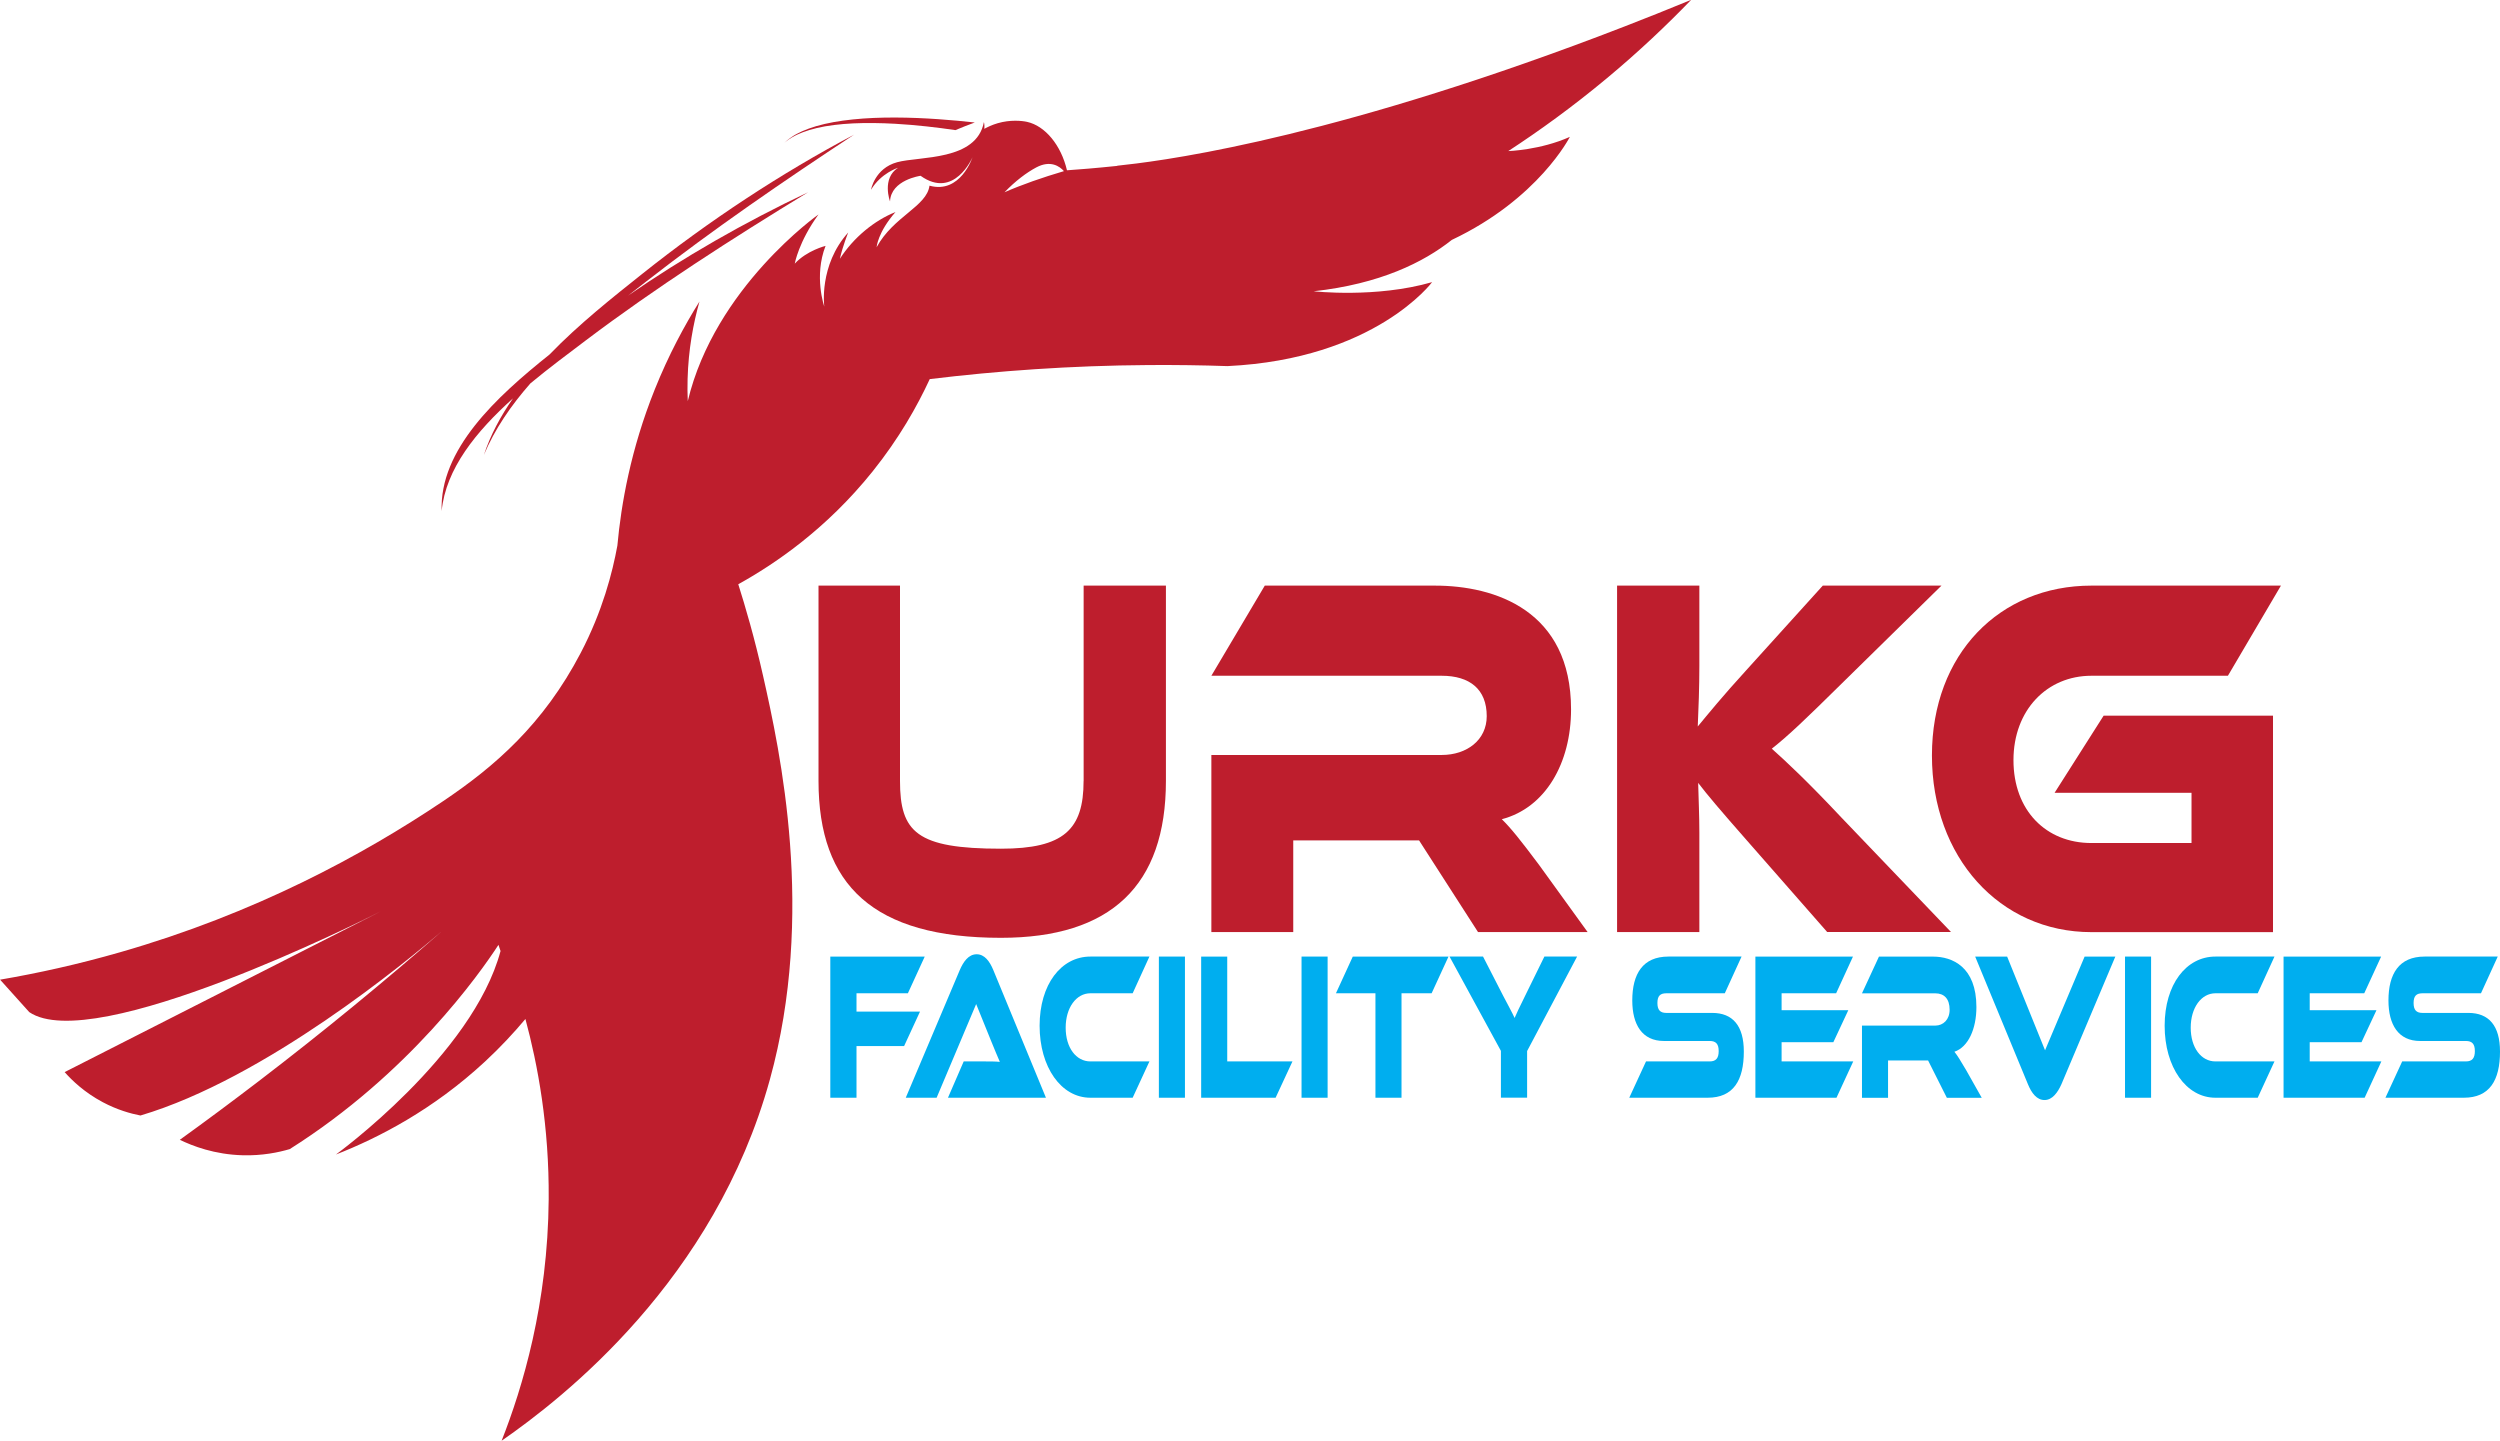 <?xml version="1.0" encoding="UTF-8"?>
<svg id="Ebene_2" xmlns="http://www.w3.org/2000/svg" viewBox="0 0 563.89 325">
  <defs>
    <style>
      .cls-1 {
        fill: #be1e2d;
      }

      .cls-2 {
        fill: #00aeef;
      }
    </style>
  </defs>
  <g id="Layer_1">
    <g>
      <g>
        <polygon class="cls-2" points="193.19 228.18 193.19 224.04 204.78 224.04 208.58 215.76 187.28 215.76 187.28 247.6 193.19 247.6 193.19 235.94 203.93 235.94 207.51 228.18 193.19 228.18"/>
        <path class="cls-2" d="M220.29,215.24c-1.85,0-3.01,1.71-3.81,3.57l-12.18,28.79h6.96l8.92-21.13,3.41,8.42c.62,1.52,1.42,3.47,1.93,4.62-.91-.1-2.24-.1-3.38-.1h-4.77l-3.55,8.19h22.1l-11.87-28.79c-.82-2-1.99-3.57-3.75-3.57Z"/>
        <path class="cls-2" d="M245.94,224.04h9.54l3.78-8.28h-13.32c-6.59,0-11.45,6.28-11.45,15.61s4.86,16.23,11.45,16.23h9.54l3.78-8.19h-13.32c-3.21,0-5.57-3.09-5.57-7.61s2.39-7.76,5.57-7.76Z"/>
        <rect class="cls-2" x="261.39" y="215.76" width="5.88" height="31.84"/>
        <polygon class="cls-2" points="276.81 215.76 270.93 215.76 270.93 247.6 287.72 247.6 291.52 239.41 276.81 239.41 276.81 215.76"/>
        <rect class="cls-2" x="293.57" y="215.76" width="5.88" height="31.84"/>
        <polygon class="cls-2" points="301.33 224.04 310.24 224.04 310.24 247.6 316.12 247.6 316.12 224.04 322.91 224.04 326.72 215.76 305.13 215.76 301.33 224.04"/>
        <path class="cls-2" d="M344.02,224.57c-1.36,2.76-2.02,4.14-2.39,5.04-.4-.95-1.99-3.85-2.58-5l-4.54-8.85h-7.56l11.59,21.27v10.56h5.91v-10.52l11.28-21.32h-7.38l-4.32,8.8Z"/>
        <path class="cls-2" d="M386.2,228.47h-10.34c-1.36,0-2.02-.62-2.02-2.24s.65-2.19,2.02-2.19h13.18l3.78-8.28h-16.5c-5.77,0-8.15,3.9-8.15,9.9,0,5.47,2.24,9.14,7.13,9.14h10.34c1.39,0,2.02.67,2.02,2.28s-.62,2.33-2.02,2.33h-14.37l-3.78,8.19h17.69c5.79,0,8.15-3.9,8.15-10.42,0-5.81-2.5-8.71-7.13-8.71Z"/>
        <polygon class="cls-2" points="401.85 235.08 413.52 235.08 416.9 227.85 401.85 227.85 401.85 224.04 414.15 224.04 417.95 215.76 395.94 215.76 395.94 247.6 414.23 247.6 418.01 239.41 401.85 239.41 401.85 235.08"/>
        <path class="cls-2" d="M440.82,237.23c3.12-1.05,4.97-5.14,4.97-10.09,0-9.09-5.45-11.37-9.77-11.37h-12.21l-3.83,8.28h16.53c2.02,0,3.24,1.24,3.24,3.71,0,2.19-1.42,3.57-3.24,3.57h-16.53v16.28h5.88v-8.42h9.03l4.23,8.42h7.87l-3.49-6.19c-1.31-2.24-2.02-3.38-2.67-4.19Z"/>
        <path class="cls-2" d="M461.27,236.89l-8.55-21.13h-7.21l11.9,28.79c.82,2,1.99,3.57,3.75,3.57s2.98-1.71,3.81-3.57l12.16-28.79h-6.93l-8.92,21.13Z"/>
        <rect class="cls-2" x="479.31" y="215.76" width="5.88" height="31.84"/>
        <path class="cls-2" d="M499.7,224.04h9.54l3.78-8.28h-13.32c-6.59,0-11.45,6.28-11.45,15.61s4.86,16.23,11.45,16.23h9.54l3.78-8.19h-13.32c-3.21,0-5.57-3.09-5.57-7.61s2.39-7.76,5.57-7.76Z"/>
        <polygon class="cls-2" points="520.97 235.08 532.65 235.08 536.03 227.85 520.97 227.85 520.97 224.04 533.27 224.04 537.08 215.76 515.07 215.76 515.07 247.6 533.36 247.6 537.13 239.41 520.97 239.41 520.97 235.08"/>
        <path class="cls-2" d="M556.76,228.47h-10.34c-1.36,0-2.02-.62-2.02-2.24s.65-2.19,2.02-2.19h13.18l3.78-8.28h-16.5c-5.77,0-8.15,3.9-8.15,9.9,0,5.47,2.24,9.14,7.13,9.14h10.34c1.39,0,2.02.67,2.02,2.28s-.62,2.33-2.02,2.33h-14.37l-3.78,8.19h17.69c5.79,0,8.15-3.9,8.15-10.42,0-5.81-2.5-8.71-7.13-8.71Z"/>
      </g>
      <g>
        <path class="cls-1" d="M115.7,89.87c-2.79,4.01-5.08,8.26-6.56,12.76,2.44-5.84,6.15-11.21,10.5-16.16,4.21-3.49,8.59-6.74,12.58-9.76,15.71-11.84,32.68-22.75,50.05-33.35-14.44,6.82-28.13,14.7-40.61,23.32,1.43-1.12,2.83-2.2,4.19-3.26,15.19-11.82,30.91-22.6,46.79-33.05-16.47,8.71-32.73,19.42-47.75,31.38-6.59,5.25-14.25,11.29-20.94,18.21-12.03,9.6-24.85,21.43-24.33,35.31.91-9.52,7.79-17.96,16.07-25.4Z"/>
        <path class="cls-1" d="M244.41,176.13c0,10.98-4.46,15.3-18.65,15.3-19.01,0-22.76-3.74-22.76-15.3v-44.04h-18.38v44.04c0,23.6,12.41,35.4,41.14,35.4,24.81,0,37.22-11.8,37.22-35.4v-44.04h-18.56v44.04Z"/>
        <path class="cls-1" d="M338.74,184.78c9.82-2.57,15.62-12.62,15.62-24.77,0-22.31-17.14-27.92-30.7-27.92h-38.38l-12.05,20.33h51.94c6.34,0,10.17,3.04,10.17,9.11,0,5.37-4.46,8.76-10.17,8.76h-51.94v39.95h18.47v-20.68h28.38l13.3,20.68h24.72l-10.98-15.19c-4.11-5.49-6.34-8.29-8.39-10.28Z"/>
        <path class="cls-1" d="M399.62,168.89c3.84-3.04,7.5-6.54,15.44-14.37l22.85-22.43h-26.77l-17.22,19.04c-5.44,5.96-8.66,9.93-10.98,12.73.18-4.09.36-8.88.36-13.67v-18.11h-18.56v78.15h18.56v-22.43c0-3.74-.18-7.59-.27-11.22,2.05,2.69,4.91,6.07,11.07,13.08l18.03,20.56h27.93l-24.72-25.82c-7.68-8.18-12.32-12.5-15.71-15.54Z"/>
        <path class="cls-1" d="M463.43,178.82h30.88v11.33h-22.58c-10.26,0-17.58-7.36-17.58-18.69s7.59-19.04,17.58-19.04h30.79l11.96-20.33h-42.75c-20.71,0-35.97,15.42-35.97,38.32s15.26,39.84,35.97,39.84h40.96v-48.83h-38.2l-11.07,17.41Z"/>
        <path class="cls-1" d="M251.98,37.42c-4.86.51-8.83.82-11.32.99-1.33-5.7-4.94-10.02-8.99-10.92-1.22-.27-3.79-.52-6.63.3-1.3.38-2.32.88-3.02,1.27.1-.89-.09-1.53-.09-1.53-1.68,8.83-14.5,7.67-19.57,9.06-5.07,1.38-5.9,6.21-5.9,6.21,2.27-3.78,6.1-4.96,6.1-4.96-3.75,2.42-1.81,7.59-1.81,7.59.21-4.86,6.89-5.78,6.89-5.78,7.6,5.44,11.71-4.17,11.71-4.17,0,0-2.72,8.34-9.7,6.4-.61,4.7-8.11,6.89-11.93,13.89,0,0,.24-3.36,4.26-7.94-4.73,1.88-9.45,5.72-12.54,10.54.6-2.78,1.88-5.93,1.88-5.93-6.67,7.41-5.4,16.71-5.4,16.71,0,0-2.39-6.83.29-13.69,0,0-4.2,1.03-6.95,4.01,0,0,.88-4.96,5.36-11.1,0,0-23.37,16.45-29.49,42.11-.07-1.6-.09-3.27-.04-5,.18-6.66,1.29-12.54,2.68-17.47-3.41,5.45-6.97,12.06-10.09,19.84-5.42,13.53-7.58,25.86-8.43,35.22-1.11,6.07-3.34,14.77-8.27,24.2-8.43,16.12-19.38,25.6-31.01,33.42-18.16,12.21-42.5,25.38-72.9,34.1-9.46,2.72-18.52,4.72-27.05,6.18,2.19,2.44,4.38,4.88,6.58,7.32,14.48,9.85,75.37-20.75,79.27-22.72-23.76,12.08-47.53,24.17-71.29,36.25,1.68,1.9,4.48,4.59,8.59,6.78,3.27,1.74,6.29,2.58,8.51,3.01,28.17-8.35,60.12-34.8,68.13-41.69-12.87,11.26-26.65,22.62-41.42,33.92-5.99,4.58-11.93,9-17.83,13.25,2.84,1.38,7.81,3.33,14.24,3.49,4.37.11,8-.64,10.55-1.39,26.88-16.95,42.76-39.43,47.08-46.07.15.46.31.93.47,1.39-6.29,23.54-37.13,45.9-37.13,45.9,9.6-3.76,21.9-10.09,33.62-20.96,3.47-3.22,6.49-6.47,9.12-9.61,2.78,10.29,5.38,24.18,5.25,40.66-.19,23.6-5.89,42.47-10.62,54.47,13.94-9.67,48.01-36.22,60.51-81.48,10.32-37.34,2.31-73.98-1.52-90.98-1.94-8.64-4.03-15.74-5.61-20.73,8.04-4.45,19.77-12.31,30.29-25.43,6-7.48,10.09-14.77,12.9-20.84,15.22-1.85,31.72-3.05,49.34-3.17,6.09-.04,12.03.04,17.81.24,33.3-1.6,46.16-18.94,46.16-18.94-12.67,3.66-26.72,2.06-26.72,2.06,14.97-1.65,24.8-6.53,31.17-11.59,19.58-9.27,26.62-23.24,26.62-23.24-6.65,2.99-13.89,3.21-13.89,3.21,6.96-4.54,14.51-9.99,22.3-16.48,7.24-6.03,13.53-12.01,18.96-17.64-10.89,4.49-20,7.95-26.4,10.31-60.33,22.26-94.82,26.24-103.06,27.11ZM221.61,30.48s.03-.07.04-.1c-.03.06-.04.1-.04.1ZM226.57,43.37c2.46-2.56,5.01-4.46,7.17-5.61,3.21-1.7,5.26-.26,6.24.84-4.79,1.41-9.52,3.06-13.41,4.77Z"/>
        <path class="cls-1" d="M178.76,30.93c.6-.38,1.39-.73,2.3-1.09.92-.35,1.99-.68,3.17-.96,2.36-.56,5.18-.9,8.21-1.05,3.03-.14,6.27-.09,9.5.09,4.76.27,9.49.83,13.56,1.43,1.44-.61,2.89-1.18,4.37-1.72-4.88-.54-11.37-1.1-17.89-1.12-3.28-.01-6.55.11-9.61.43-3.06.31-5.89.82-8.26,1.51-1.18.35-2.24.74-3.15,1.14-.9.42-1.69.81-2.27,1.23-.61.37-1.04.74-1.32,1-.29.25-.45.38-.45.38,0,0,.16-.12.47-.36.3-.24.74-.58,1.36-.92Z"/>
      </g>
    </g>
  </g>
</svg>